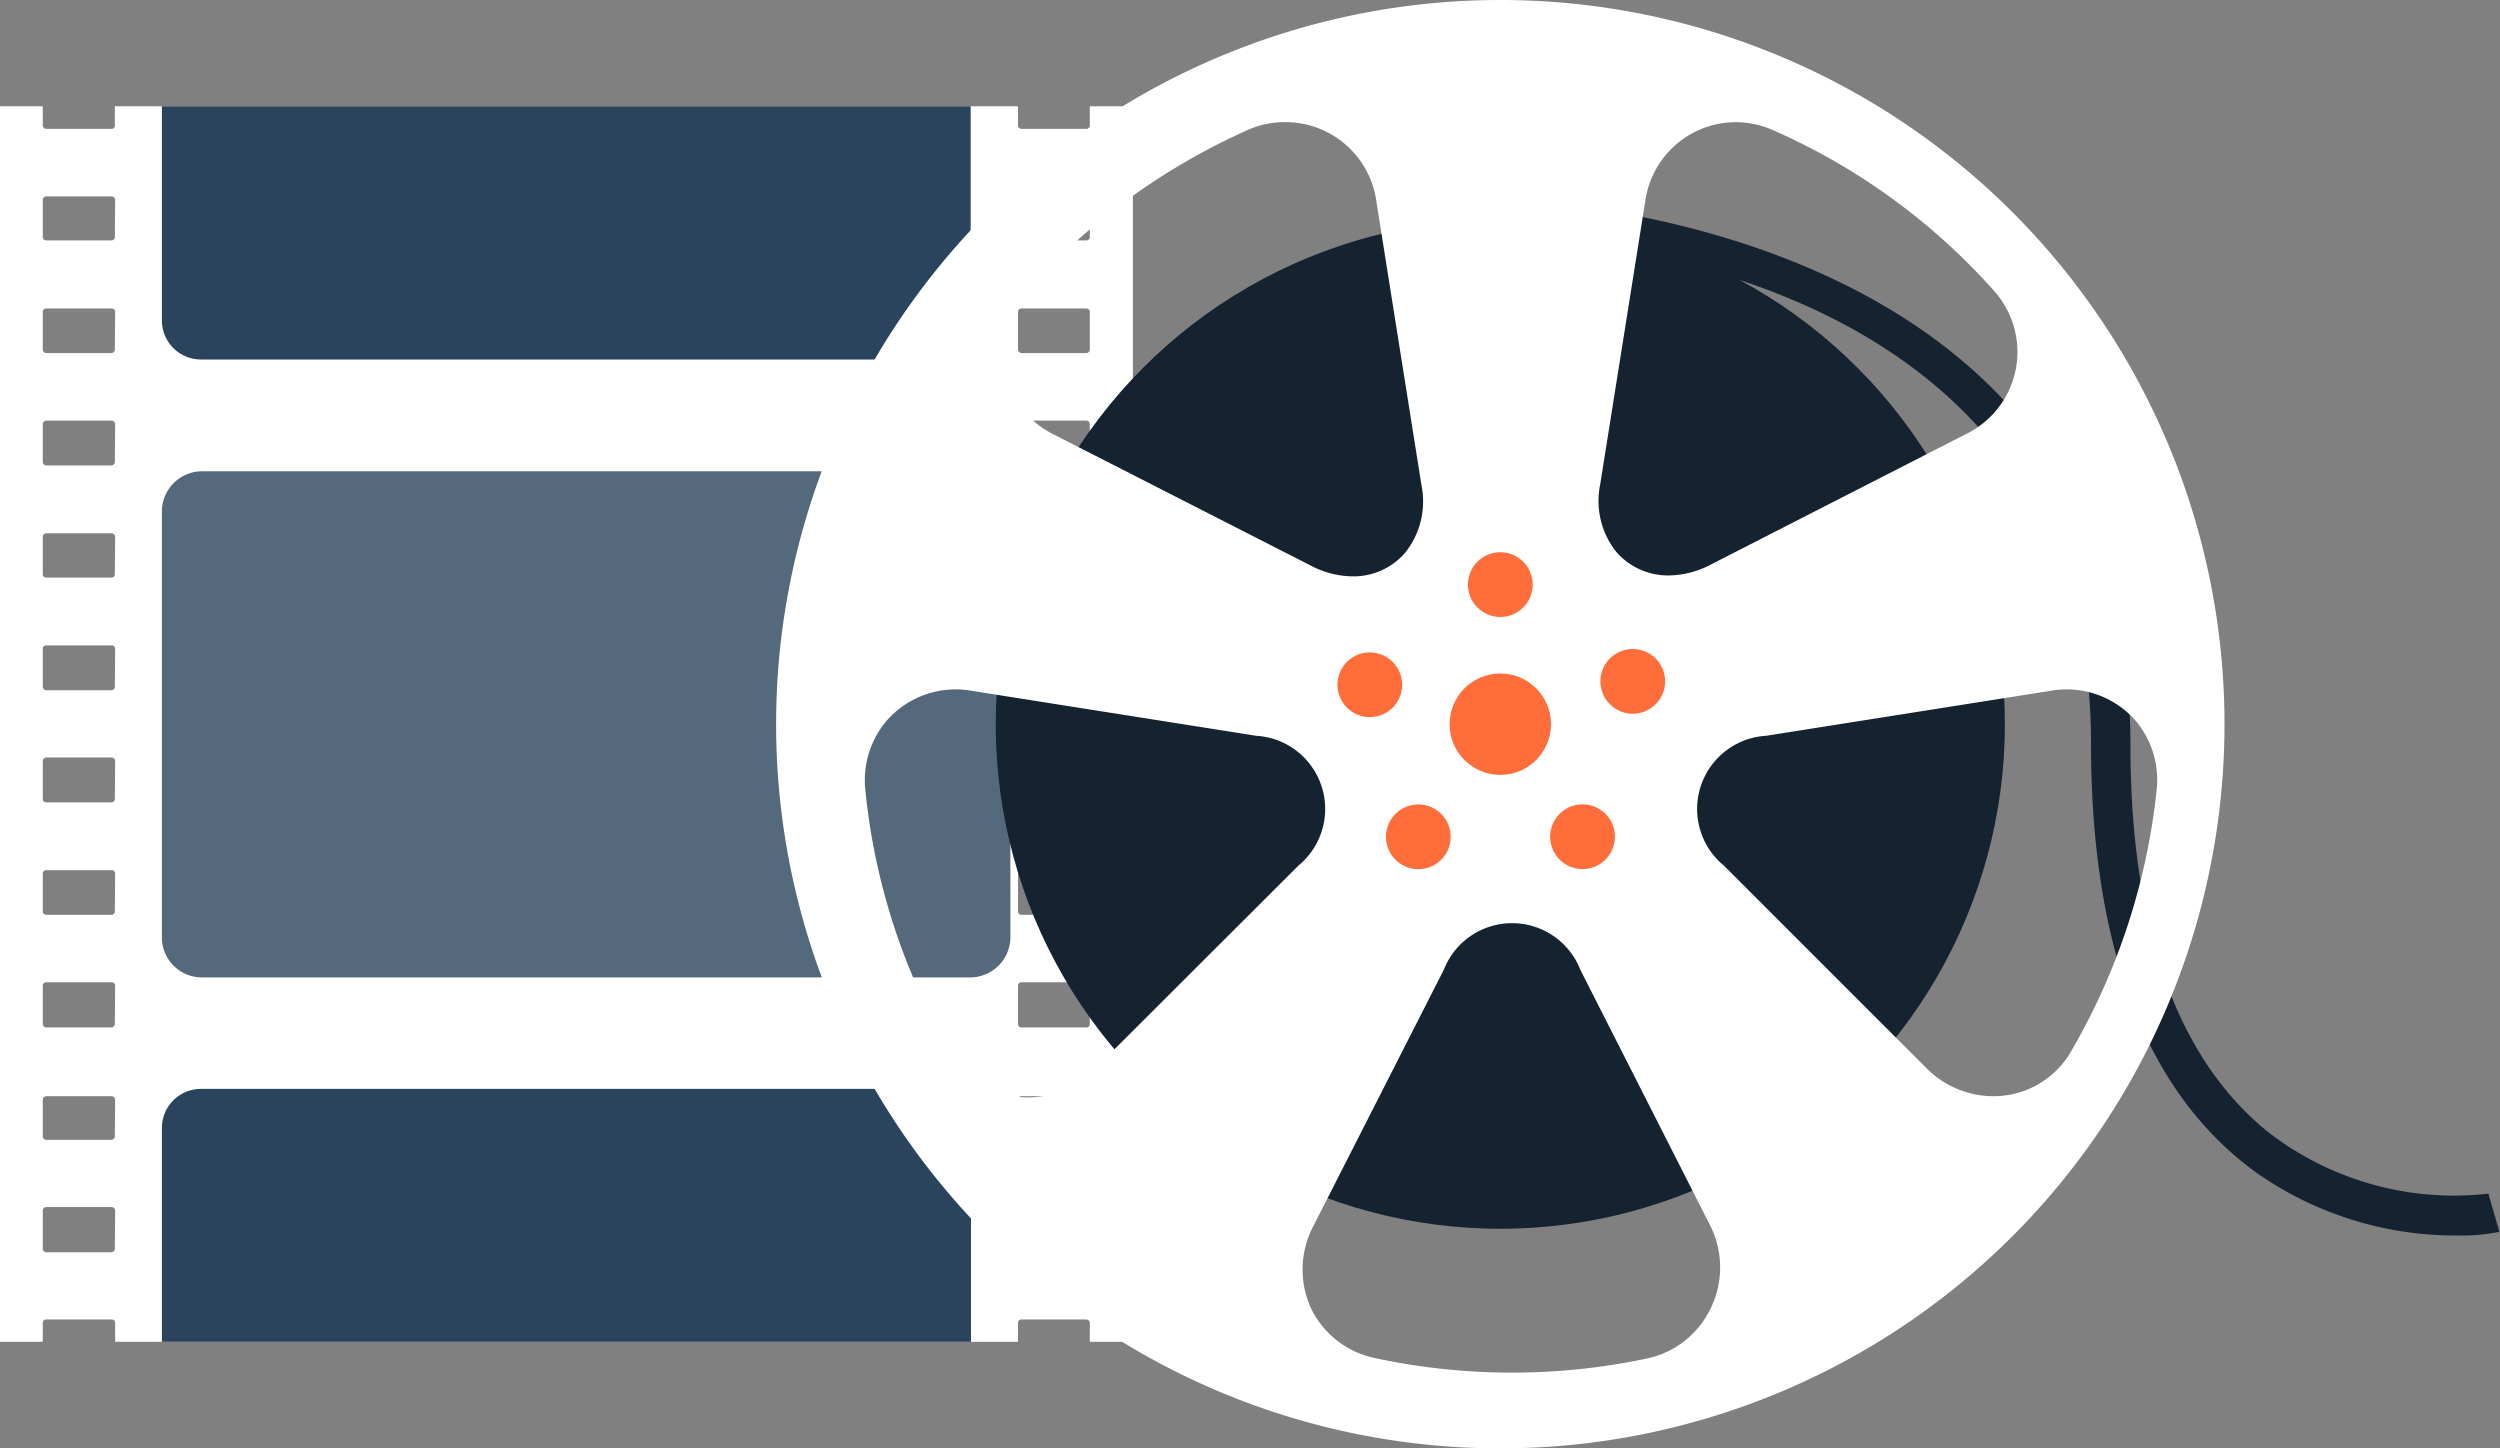 <?xml version="1.0" encoding="UTF-8"?> <svg xmlns="http://www.w3.org/2000/svg" viewBox="0 0 81.85 47.41"><rect x="0" y="0" width="81.85" height="47.41" fill="#808080" stroke="none"/> <defs> <style>.cls-1{fill:#fff;}.cls-2{fill:#55697d;}.cls-3{fill:#2a445d;}.cls-4{fill:#15222f;}.cls-5{fill:#ff6d3a;}</style> </defs> <title>МЕТАДАННЫЕ</title> <g id="Слой_2" data-name="Слой 2"> <g id="Layer_1" data-name="Layer 1"> <path class="cls-1" d="M35.68,3.48V4.1a.11.11,0,0,1-.11.12H33.44a.11.11,0,0,1-.11-.12V3.48H3.76V4.1a.11.11,0,0,1-.12.12H1.52A.12.12,0,0,1,1.4,4.1V3.48H0V43.93H1.4v-.62a.11.11,0,0,1,.12-.11H3.65a.11.11,0,0,1,.12.11v.62H33.33v-.62a.11.11,0,0,1,.11-.11h2.13a.11.11,0,0,1,.11.11v.62h1.41V3.48ZM3.76,40.88a.12.12,0,0,1-.12.12H1.52a.12.12,0,0,1-.12-.12V39.63a.12.12,0,0,1,.12-.11H3.65a.12.12,0,0,1,.12.11Zm0-3.68a.12.12,0,0,1-.12.12H1.52a.12.12,0,0,1-.12-.12V36a.12.12,0,0,1,.12-.11H3.65a.12.12,0,0,1,.12.11Zm0-3.68a.12.12,0,0,1-.12.12H1.52a.12.12,0,0,1-.12-.12V32.27a.11.11,0,0,1,.12-.11H3.65a.11.11,0,0,1,.12.11Zm0-3.68a.11.11,0,0,1-.12.11H1.52a.11.11,0,0,1-.12-.11V28.6a.11.11,0,0,1,.12-.11H3.65a.11.11,0,0,1,.12.11Zm0-3.68a.11.11,0,0,1-.12.11H1.52a.11.11,0,0,1-.12-.11V24.92a.12.12,0,0,1,.12-.12H3.65a.12.12,0,0,1,.12.12Zm0-3.68a.12.12,0,0,1-.12.12H1.52a.12.12,0,0,1-.12-.12V21.24a.11.11,0,0,1,.12-.11H3.65a.11.11,0,0,1,.12.11Zm0-3.68a.11.11,0,0,1-.12.11H1.52a.11.11,0,0,1-.12-.11V17.57a.12.12,0,0,1,.12-.11H3.65a.12.12,0,0,1,.12.11Zm0-3.68a.12.12,0,0,1-.12.12H1.52a.12.12,0,0,1-.12-.12V13.89a.12.12,0,0,1,.12-.12H3.65a.12.12,0,0,1,.12.12Zm0-3.68a.12.12,0,0,1-.12.12H1.52a.12.12,0,0,1-.12-.12V10.21a.11.11,0,0,1,.12-.11H3.65a.11.11,0,0,1,.12.11Zm0-3.68a.11.11,0,0,1-.12.11H1.52a.11.11,0,0,1-.12-.11V6.54a.12.12,0,0,1,.12-.11H3.65a.12.12,0,0,1,.12.11ZM35.68,40.88a.12.12,0,0,1-.11.12H33.44a.12.12,0,0,1-.11-.12V39.63a.11.11,0,0,1,.11-.11h2.13a.11.11,0,0,1,.11.11Zm0-3.68a.11.11,0,0,1-.11.12H33.44a.11.11,0,0,1-.11-.12V36a.11.11,0,0,1,.11-.11h2.13a.11.11,0,0,1,.11.11Zm0-3.68a.11.11,0,0,1-.11.12H33.44a.11.11,0,0,1-.11-.12V32.27a.11.11,0,0,1,.11-.11h2.13a.11.11,0,0,1,.11.11Zm0-3.68a.11.11,0,0,1-.11.11H33.44a.11.11,0,0,1-.11-.11V28.6a.11.11,0,0,1,.11-.11h2.13a.11.11,0,0,1,.11.11Zm0-3.68a.11.11,0,0,1-.11.11H33.44a.11.11,0,0,1-.11-.11V24.92a.11.11,0,0,1,.11-.12h2.13a.11.11,0,0,1,.11.12Zm0-3.68a.11.11,0,0,1-.11.12H33.44a.11.11,0,0,1-.11-.12V21.24a.11.11,0,0,1,.11-.11h2.13a.11.11,0,0,1,.11.11Zm0-3.68a.11.11,0,0,1-.11.11H33.44a.11.11,0,0,1-.11-.11V17.57a.11.11,0,0,1,.11-.11h2.13a.11.11,0,0,1,.11.11Zm0-3.68a.11.11,0,0,1-.11.12H33.44a.11.11,0,0,1-.11-.12V13.89a.12.12,0,0,1,.11-.12h2.13a.12.12,0,0,1,.11.12Zm0-3.68a.12.12,0,0,1-.11.12H33.44a.12.12,0,0,1-.11-.12V10.21a.11.11,0,0,1,.11-.11h2.13a.11.11,0,0,1,.11.11Zm0-3.68a.11.11,0,0,1-.11.11H33.44a.11.11,0,0,1-.11-.11V6.54a.11.11,0,0,1,.11-.11h2.13a.11.11,0,0,1,.11.11Z"></path> <path class="cls-2" d="M5.3,16.71a1.32,1.32,0,0,1,1.35-1.28H31.73a1.32,1.32,0,0,1,1.35,1.28v14A1.32,1.32,0,0,1,31.73,32H6.65A1.31,1.31,0,0,1,5.3,30.71Z"></path> <path class="cls-3" d="M30.5,35.65H6.58A1.28,1.28,0,0,0,5.3,36.93v7H31.79v-7A1.29,1.29,0,0,0,30.5,35.65Z"></path> <path class="cls-3" d="M5.3,3.48v7a1.28,1.28,0,0,0,1.28,1.29H30.5a1.29,1.29,0,0,0,1.28-1.29v-7Z"></path> <path class="cls-4" d="M80.44,40.45a11.33,11.33,0,0,1-6.64-2.11c-3.54-2.61-5.34-7.31-5.34-14,0-16.2-18.55-16.55-19.34-16.55V6.53c.21,0,20.63.38,20.63,17.85,0,6,1.53,10.3,4.53,12.7a9.94,9.94,0,0,0,7.19,2l.36,1.25A6.27,6.27,0,0,1,80.44,40.45Z"></path> <circle class="cls-4" cx="49.12" cy="23.71" r="16.52"></circle> <path class="cls-1" d="M49.12,0A23.71,23.71,0,1,0,72.83,23.71,23.71,23.71,0,0,0,49.12,0Zm3.27,15.86,1.48-9.3A3,3,0,0,1,56.78,4,3.07,3.07,0,0,1,58,4.24a21,21,0,0,1,7.31,5.31A3,3,0,0,1,66,12.07a3,3,0,0,1-1.65,2.15L56,18.49a3,3,0,0,1-1.36.35h0a2.24,2.24,0,0,1-1.73-.78A2.68,2.68,0,0,1,52.39,15.86ZM33.6,9.54a21.47,21.47,0,0,1,7.31-5.31A3,3,0,0,1,42.15,4a3,3,0,0,1,2.91,2.58l1.48,9.31a2.69,2.69,0,0,1-.53,2.2,2.23,2.23,0,0,1-1.73.78h0a3,3,0,0,1-1.36-.35l-8.39-4.28a3,3,0,0,1-1.65-2.15A2.94,2.94,0,0,1,33.6,9.54ZM35.84,35a3.08,3.08,0,0,1-2.18.93h0a2.94,2.94,0,0,1-2.54-1.49,21.07,21.07,0,0,1-2.79-8.59,3,3,0,0,1,.74-2.3,3,3,0,0,1,2.76-.93l9.3,1.47a2.4,2.4,0,0,1,1.38,4.25ZM56,42.85A3,3,0,0,1,54,44.46a21.31,21.31,0,0,1-4.51.48h0A21.36,21.36,0,0,1,45,44.46a3,3,0,0,1-2.07-1.61A3.05,3.05,0,0,1,43,40.14l4.27-8.39a2.4,2.4,0,0,1,4.47,0L56,40.14A3.05,3.05,0,0,1,56,42.85ZM67.82,34.4a2.93,2.93,0,0,1-2.54,1.49h0A3.09,3.09,0,0,1,63.1,35l-6.66-6.66a2.4,2.4,0,0,1,1.38-4.25l9.3-1.47a3,3,0,0,1,2.76.93,3,3,0,0,1,.73,2.3A21.44,21.44,0,0,1,67.82,34.4Z"></path> <circle class="cls-5" cx="49.12" cy="23.71" r="1.66"></circle> <circle class="cls-5" cx="49.12" cy="19.14" r="1.06"></circle> <circle class="cls-5" cx="44.78" cy="22.29" r="1.06" transform="matrix(0.31, -0.95, 0.95, 0.31, 9.79, 58.05)"></circle> <circle class="cls-5" cx="46.44" cy="27.4" r="1.06" transform="translate(-3.02 48.88) rotate(-54.02)"></circle> <circle class="cls-5" cx="51.81" cy="27.4" r="1.06" transform="translate(-6.21 35.67) rotate(-35.99)"></circle> <circle class="cls-5" cx="53.46" cy="22.3" r="1.06" transform="translate(-4.28 17.65) rotate(-18.03)"></circle> </g> </g> </svg> 